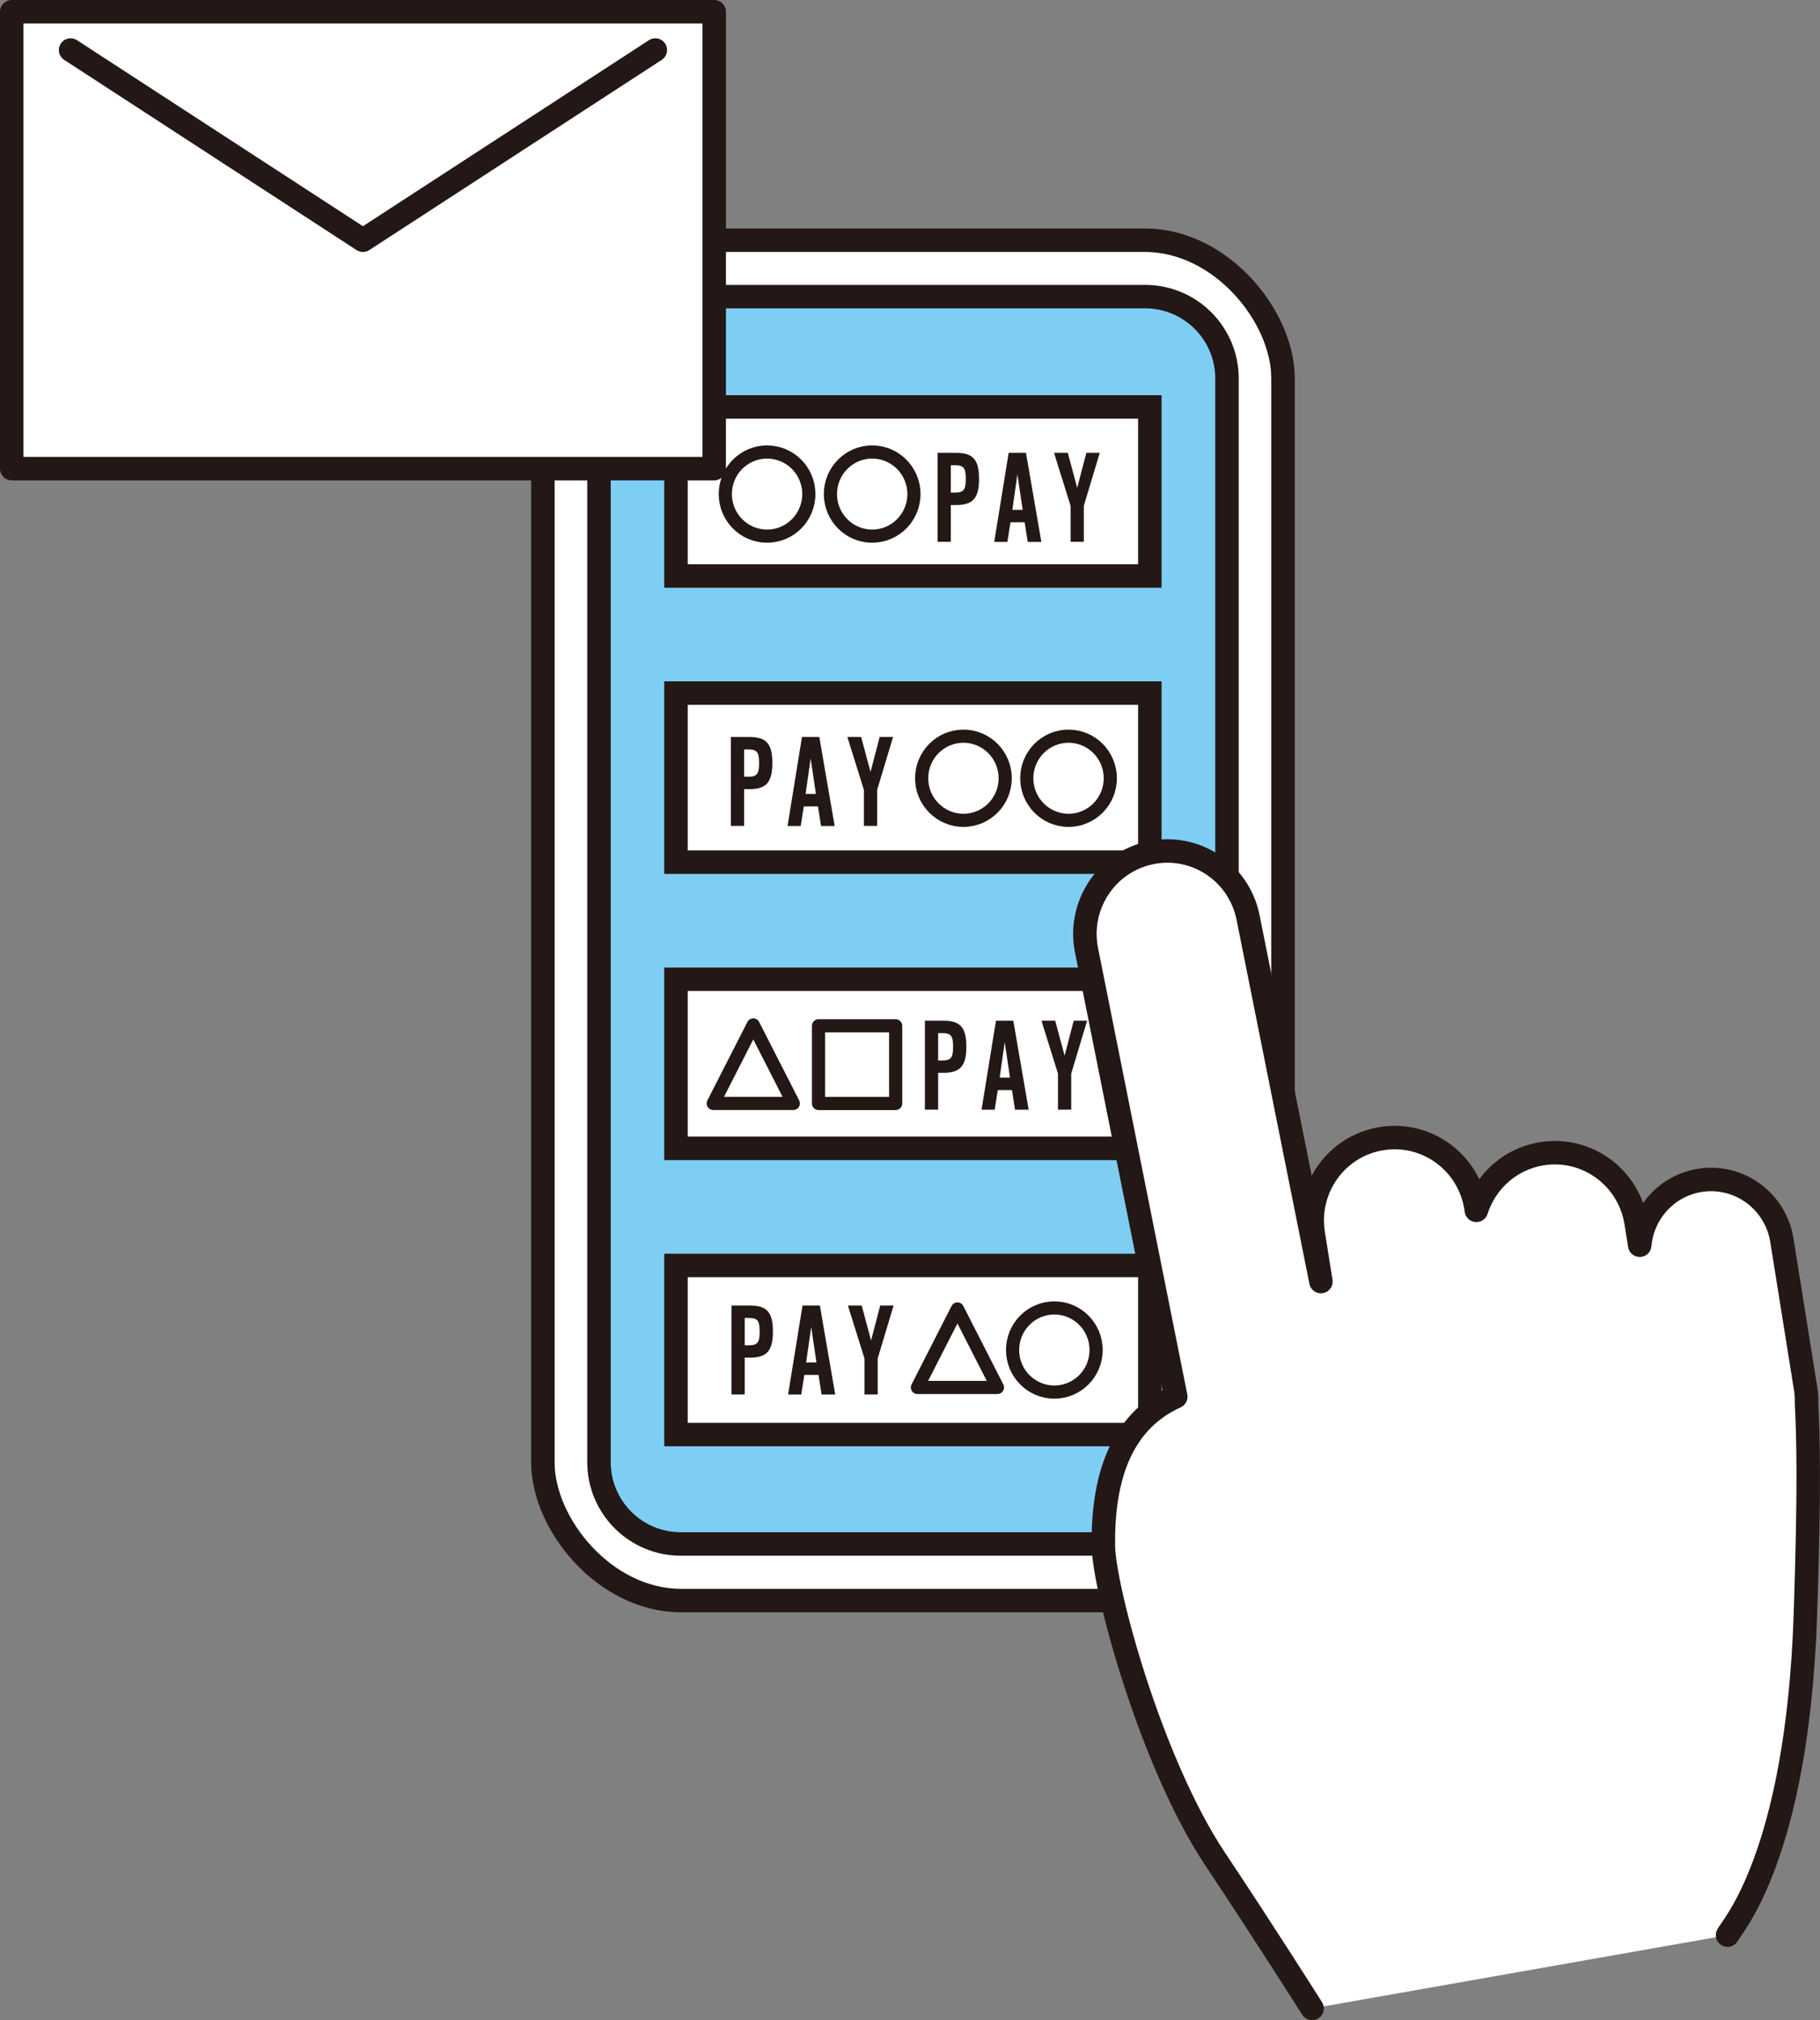 <?xml version="1.0" encoding="UTF-8"?>
<svg id="_レイヤー_2" data-name="レイヤー 2" xmlns="http://www.w3.org/2000/svg" viewBox="0 0 230.98 256.4">
  <rect x="0" y="0" width="230.98" height="256.4" fill="#808080" stroke="none"/>
  <defs>
    <style>
      .cls-1 {
        fill: #231815;
      }

      .cls-2, .cls-3, .cls-4, .cls-5 {
        fill: #fff;
      }

      .cls-2, .cls-6, .cls-4, .cls-5 {
        stroke: #231815;
        stroke-linecap: round;
        stroke-linejoin: round;
      }

      .cls-2, .cls-6, .cls-5 {
        stroke-width: 2.98px;
      }

      .cls-6 {
        fill: #7ecef4;
      }

      .cls-4 {
        stroke-width: 1.67px;
      }

      .cls-5 {
        fill-rule: evenodd;
      }
    </style>
  </defs>
  <g id="_レイヤー_1-2" data-name="レイヤー 1">
    <g>
      <g>
        <g>
          <rect class="cls-2" x="68.9" y="30.49" width="93.93" height="172.66" rx="17.53" ry="17.53"/>
          <rect class="cls-6" x="36.7" y="76.96" width="158.32" height="79.7" rx="10.39" ry="10.39" transform="translate(232.68 .95) rotate(90)"/>
        </g>
        <g>
          <g>
            <rect class="cls-3" x="85.79" y="51.65" width="60.14" height="21.46"/>
            <path class="cls-1" d="M144.44,53.14v18.48h-57.16v-18.48h57.16M147.42,50.16h-63.12v24.44h63.12v-24.44h0Z"/>
          </g>
          <g>
            <rect class="cls-3" x="85.79" y="87.97" width="60.14" height="21.46"/>
            <path class="cls-1" d="M144.44,89.46v18.48h-57.16v-18.48h57.16M147.42,86.48h-63.12v24.44h63.12v-24.44h0Z"/>
          </g>
          <g>
            <g>
              <path class="cls-1" d="M92.76,93.54h2.35c2.15,0,2.91.86,2.91,3.3s-.76,3.32-2.91,3.32h-.67v4.67h-1.68v-11.3ZM94.98,98.59c1.09,0,1.36-.36,1.36-1.74s-.27-1.73-1.36-1.73h-.54v3.47h.54Z"/>
              <path class="cls-1" d="M101.79,93.54h2.19l1.95,11.3h-1.73l-.39-2.49h-1.8l-.39,2.49h-1.67l1.83-11.3ZM102.24,100.77h1.31l-.67-4.5-.64,4.5Z"/>
              <path class="cls-1" d="M109.64,100.26l-2.1-6.72h1.75l1.19,4.44,1.16-4.44h1.7l-2.02,6.72v4.57h-1.68v-4.57Z"/>
            </g>
            <ellipse class="cls-4" cx="135.61" cy="98.78" rx="5.3" ry="5.34"/>
            <ellipse class="cls-4" cx="122.27" cy="98.78" rx="5.3" ry="5.34"/>
          </g>
          <g>
            <rect class="cls-3" x="85.79" y="124.3" width="60.14" height="21.46"/>
            <path class="cls-1" d="M144.44,125.78v18.48h-57.16v-18.48h57.16M147.42,122.81h-63.12v24.44h63.12v-24.44h0Z"/>
          </g>
          <g>
            <g>
              <path class="cls-1" d="M117.38,129.55h2.35c2.15,0,2.91.86,2.91,3.3s-.76,3.32-2.91,3.32h-.67v4.67h-1.68v-11.3ZM119.6,134.6c1.09,0,1.36-.36,1.36-1.74s-.27-1.73-1.36-1.73h-.54v3.47h.54Z"/>
              <path class="cls-1" d="M126.41,129.55h2.19l1.95,11.3h-1.73l-.39-2.49h-1.8l-.39,2.49h-1.67l1.83-11.3ZM126.87,136.78h1.31l-.67-4.51-.64,4.51Z"/>
              <path class="cls-1" d="M134.27,136.27l-2.1-6.72h1.75l1.19,4.44,1.16-4.44h1.7l-2.02,6.72v4.57h-1.68v-4.57Z"/>
            </g>
            <rect class="cls-4" x="103.88" y="130.2" width="9.79" height="9.86"/>
            <polygon class="cls-4" points="90.52 140.05 95.6 130.09 100.68 140.05 90.52 140.05"/>
          </g>
          <g>
            <rect class="cls-3" x="85.79" y="160.62" width="60.14" height="21.46"/>
            <path class="cls-1" d="M144.44,162.11v18.48h-57.16v-18.48h57.16M147.42,159.13h-63.12v24.44h63.12v-24.44h0Z"/>
          </g>
          <g>
            <g>
              <path class="cls-1" d="M92.83,165.7h2.35c2.15,0,2.91.86,2.91,3.3s-.76,3.32-2.91,3.32h-.67v4.67h-1.68v-11.3ZM95.05,170.75c1.09,0,1.36-.36,1.36-1.74s-.27-1.73-1.36-1.73h-.54v3.47h.54Z"/>
              <path class="cls-1" d="M101.86,165.7h2.19l1.95,11.3h-1.73l-.39-2.49h-1.8l-.39,2.49h-1.67l1.83-11.3ZM102.31,172.93h1.31l-.67-4.51-.64,4.51Z"/>
              <path class="cls-1" d="M109.71,172.42l-2.1-6.72h1.75l1.19,4.44,1.16-4.44h1.7l-2.02,6.72v4.57h-1.68v-4.57Z"/>
            </g>
            <ellipse class="cls-4" cx="133.81" cy="171.35" rx="5.3" ry="5.34"/>
            <polygon class="cls-4" points="116.43 176.1 121.51 166.14 126.59 176.1 116.43 176.1"/>
          </g>
          <g>
            <g>
              <path class="cls-1" d="M118.99,57.48h2.35c2.15,0,2.91.86,2.91,3.3s-.76,3.32-2.91,3.32h-.67v4.67h-1.68v-11.3ZM121.21,62.52c1.09,0,1.36-.36,1.36-1.74s-.27-1.73-1.36-1.73h-.54v3.47h.54Z"/>
              <path class="cls-1" d="M128.02,57.48h2.19l1.95,11.3h-1.73l-.39-2.49h-1.8l-.39,2.49h-1.67l1.83-11.3ZM128.48,64.71h1.31l-.67-4.5-.64,4.5Z"/>
              <path class="cls-1" d="M135.87,64.2l-2.1-6.72h1.75l1.19,4.44,1.16-4.44h1.7l-2.02,6.72v4.57h-1.68v-4.57Z"/>
            </g>
            <ellipse class="cls-4" cx="110.69" cy="62.71" rx="5.3" ry="5.34"/>
            <ellipse class="cls-4" cx="97.35" cy="62.71" rx="5.3" ry="5.34"/>
          </g>
        </g>
      </g>
      <g>
        <rect class="cls-2" x="1.49" y="1.49" width="89.15" height="57.99"/>
        <polyline class="cls-5" points="8.96 6.35 46.06 30.49 83.17 6.35"/>
      </g>
      <path class="cls-2" d="M219.25,245.62c.36-.91,8.84-9.69,9.88-40.75.54-16.13.36-22.59.14-26.78.02-.57,0-1.15-.1-1.74l-3.03-18.94c-.8-5-5.47-8.39-10.43-7.59-4.2.68-7.25,4.15-7.61,8.23l-.46-2.89c-.92-5.74-6.28-9.65-11.98-8.72-4.02.65-7.12,3.53-8.29,7.18l-.06-.38c-.92-5.74-6.28-9.65-11.98-8.72-5.7.92-9.58,6.32-8.66,12.07l.97,6.07-9.27-46.33c-1.21-5.69-6.77-9.31-12.42-8.08-5.65,1.22-9.24,6.82-8.03,12.5l11.3,56.52c-7.26,3.3-9.28,10.79-9.19,18.91.06,5.46,6.02,27.53,14.2,39.8,6.31,9.47,12.29,18.94,12.29,18.94"/>
    </g>
  </g>
</svg>